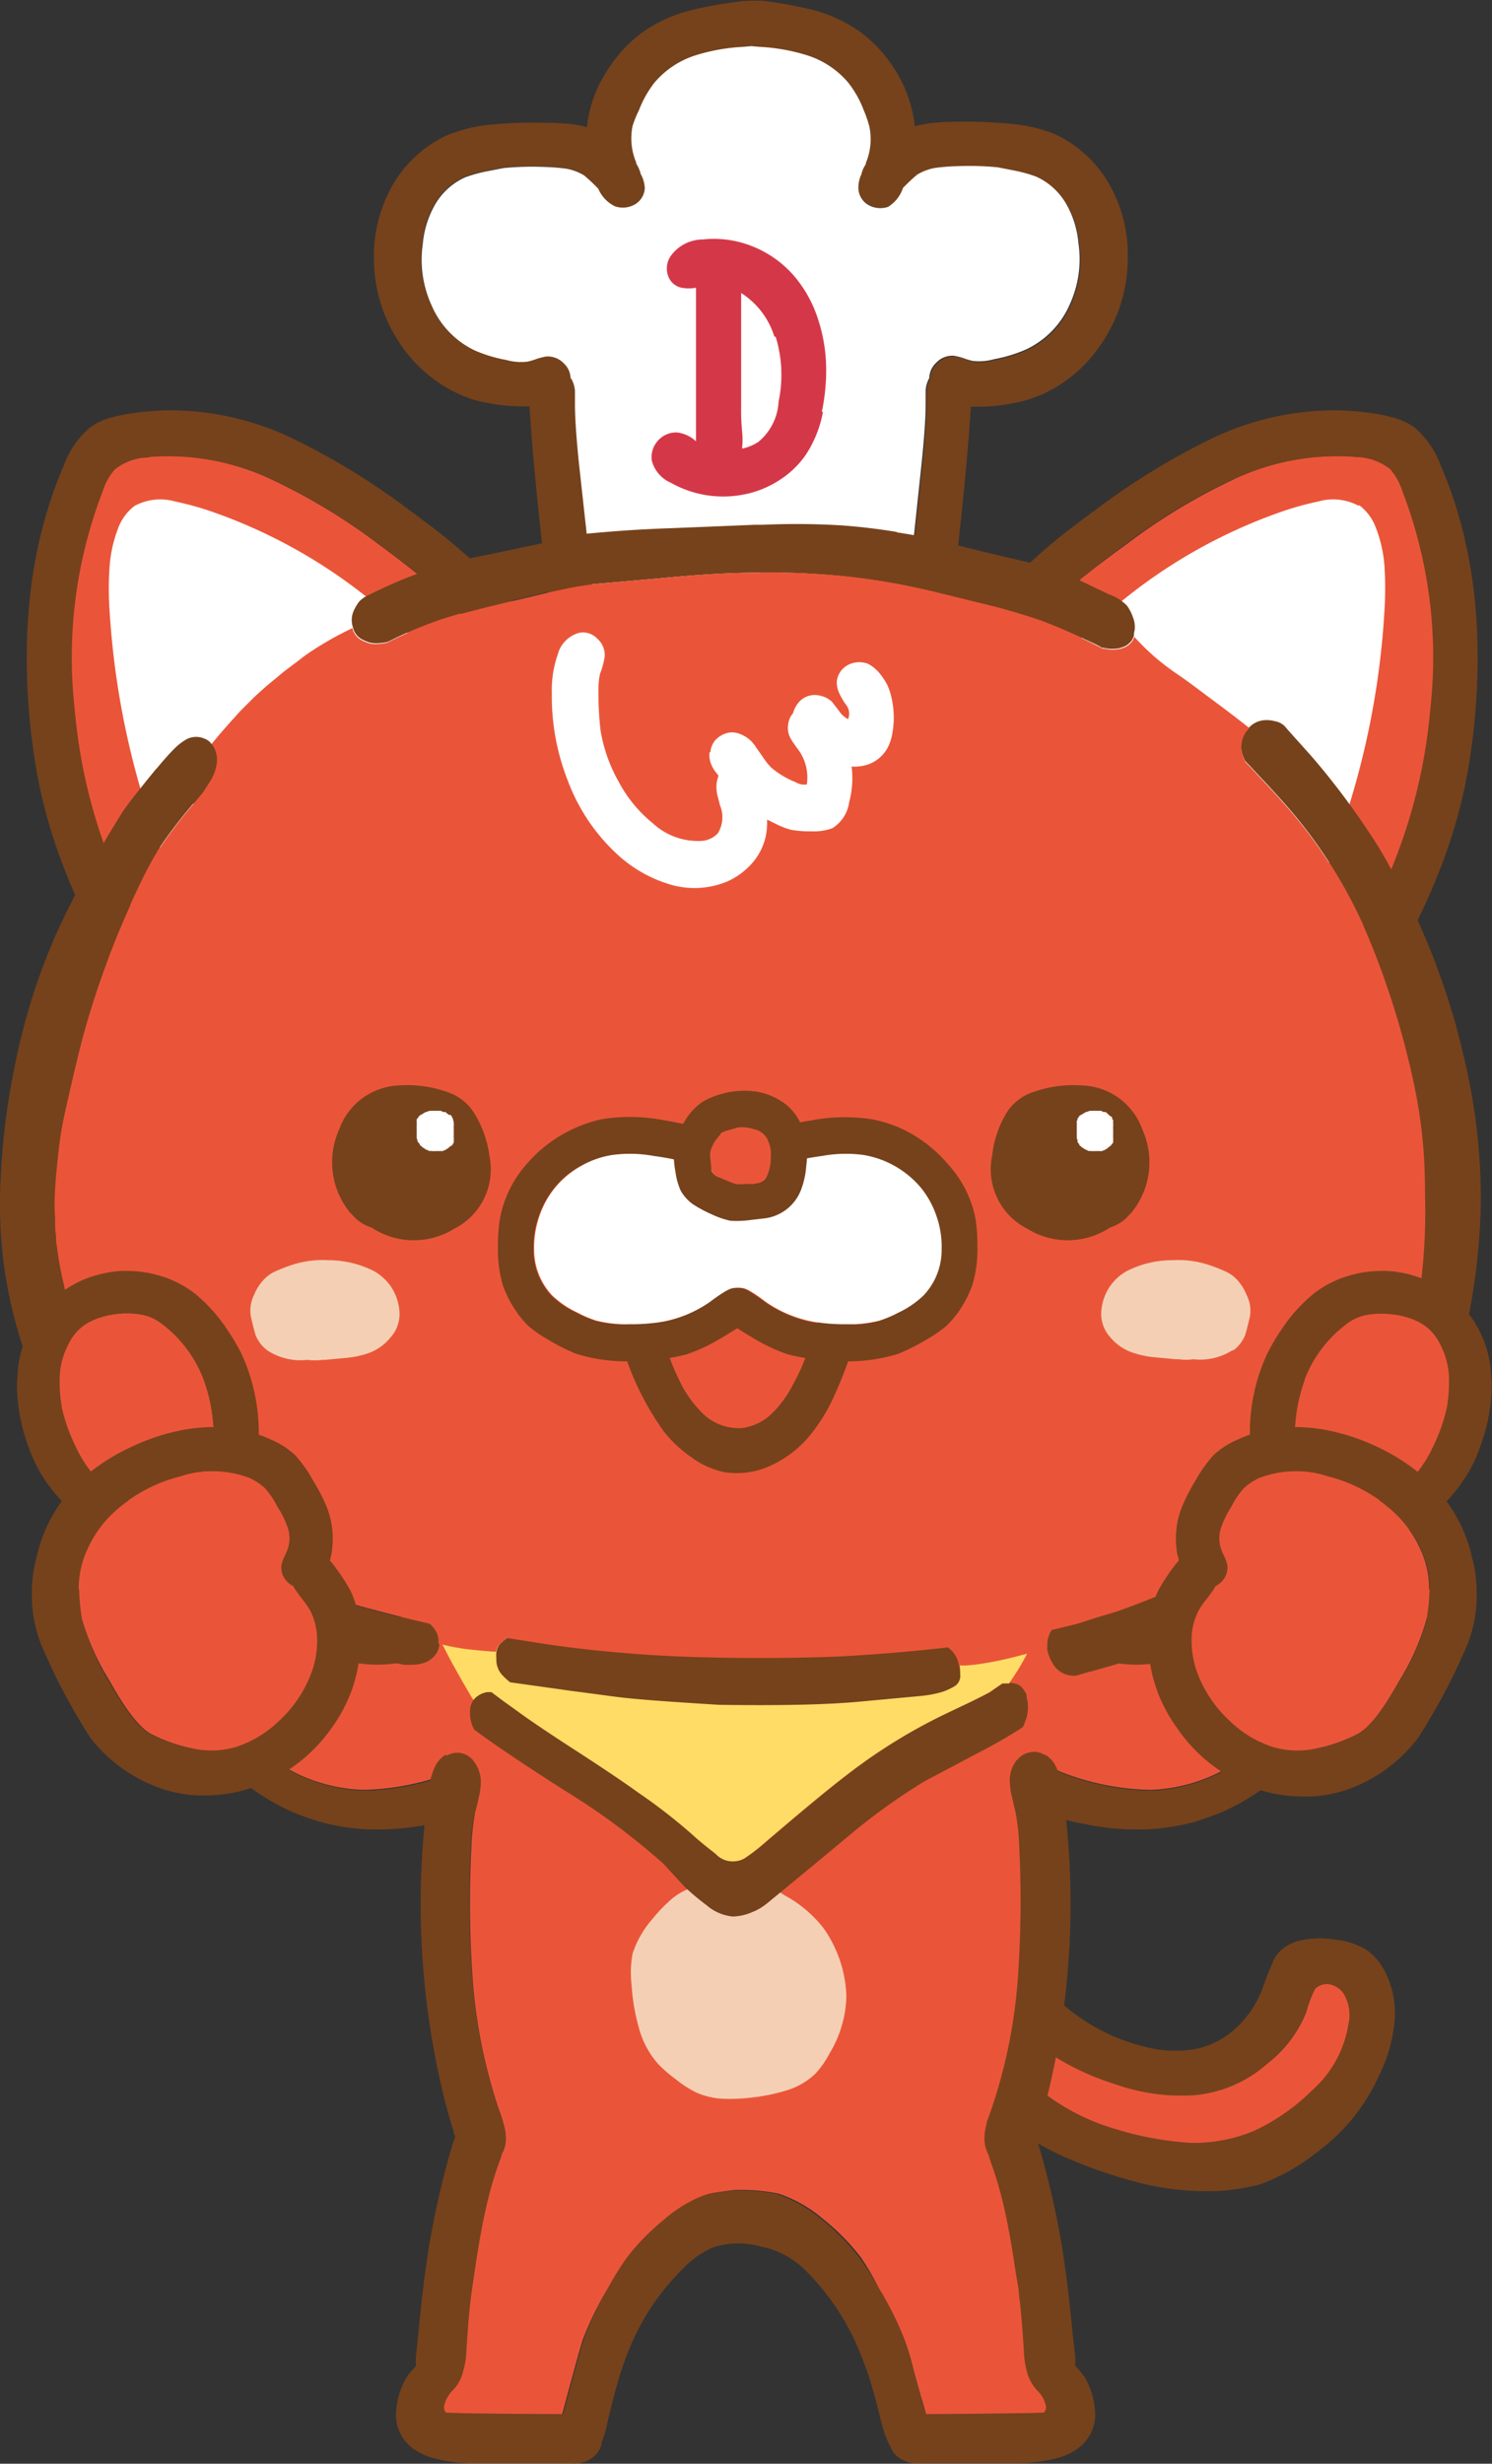 <svg xmlns="http://www.w3.org/2000/svg" viewBox="0 0 122.64 202.48"><rect x="0" y="0" width="122.64" height="202.48" fill="#333333" stroke="none"/><defs><style>.cls-1{fill:#76421b;}.cls-2{fill:#ea5539;}.cls-3{fill:#f5cfb3;}.cls-4{fill:#fedc66;}.cls-5{fill:#fff;}.cls-6{fill:#d43848;}</style></defs><g id="レイヤー_2" data-name="レイヤー 2"><g id="情報"><path class="cls-1" d="M73.9,160.51a5.66,5.66,0,0,0,.17,3,17.16,17.16,0,0,0,1.3,2.87,22.51,22.51,0,0,0,2.1,3.32,46.31,46.31,0,0,0,3.78,3.52,24.5,24.5,0,0,0,6.41,4.12,40.1,40.1,0,0,0,5.8,2,21.75,21.75,0,0,0,4.2.69,24.38,24.38,0,0,0,3,0,19.25,19.25,0,0,0,2.83-.48,16.58,16.58,0,0,0,4.8-2.7,15.86,15.86,0,0,0,5.07-6.28,12.45,12.45,0,0,0,1.26-4.36,7.46,7.46,0,0,0-.91-4.42,4.64,4.64,0,0,0-1.47-1.59,6,6,0,0,0-2.35-.77,7.66,7.66,0,0,0-3.08.06,3.6,3.6,0,0,0-1.56.83,3.32,3.32,0,0,0-.59.83c-.1.25-.21.53-.35.85s-.31.81-.55,1.45a8.34,8.34,0,0,1-2.42,3.45,7,7,0,0,1-3.17,1.52,9.9,9.9,0,0,1-4.18-.24,16,16,0,0,1-6.43-3.29,13.14,13.14,0,0,1-4-5.5c-.22-.56-.36-.92-.44-1.07a2.46,2.46,0,0,0-.74-.9,2.21,2.21,0,0,0-.91-.4c0-.07,0-.15-.08-.24a1.73,1.73,0,0,0-1.17-1,3.22,3.22,0,0,0-2.3.53q-3.36,1.8-4,4.2m3.62,1.12c.11-.67.67-1.26,1.7-1.76a10.43,10.43,0,0,0,.51,1.21,20.24,20.24,0,0,0,6,7.35,21.26,21.26,0,0,0,5.83,2.85,16.42,16.42,0,0,0,6.48.93,10.43,10.43,0,0,0,6.08-2.6,10.18,10.18,0,0,0,3.18-4.18,10.26,10.26,0,0,1,.76-2l.16-.11a1.37,1.37,0,0,1,1.21-.18,1.76,1.76,0,0,1,1,.78,3.35,3.35,0,0,1,.36,2.5,9.2,9.2,0,0,1-3,5.41,17,17,0,0,1-4.73,3.3,13.18,13.18,0,0,1-5.21,1,27.18,27.18,0,0,1-6.36-1.2,17.47,17.47,0,0,1-5-2.39c-.79-.57-2-1.51-3.53-2.82A22.07,22.07,0,0,1,80,166.78a14.38,14.38,0,0,1-1-1.59l-.89-1.67a3.16,3.16,0,0,1-.56-1.89"/><path class="cls-2" d="M79.22,159.87c-1,.5-1.59,1.09-1.7,1.76a3.16,3.16,0,0,0,.56,1.89l.89,1.67a14.38,14.38,0,0,0,1,1.59A22.07,22.07,0,0,0,83,169.72q2.34,2,3.53,2.82a17.74,17.74,0,0,0,5,2.39,26.78,26.78,0,0,0,6.36,1.19,13,13,0,0,0,5.21-1,17,17,0,0,0,4.73-3.3,9.2,9.2,0,0,0,3-5.41,3.45,3.45,0,0,0-.35-2.5,1.82,1.82,0,0,0-1-.78,1.37,1.37,0,0,0-1.21.18l-.16.11a10.26,10.26,0,0,0-.76,2,10.12,10.12,0,0,1-3.18,4.18,10.43,10.43,0,0,1-6.08,2.6,16.42,16.42,0,0,1-6.48-.93,21.26,21.26,0,0,1-5.83-2.85,20.15,20.15,0,0,1-6-7.35,10.43,10.43,0,0,1-.51-1.21"/><path class="cls-1" d="M30.12,136.77a12,12,0,0,0,9.38-3.6,4.6,4.6,0,0,0,1-1.4,2.35,2.35,0,0,0,.13-.43,1.77,1.77,0,0,0-.13-1.25,1.64,1.64,0,0,0-1-.83,1.76,1.76,0,0,0-1.32.06,3.47,3.47,0,0,0-.91.69c-.17.21-.43.51-.75.91a6.58,6.58,0,0,1-2.89,1.81,8.4,8.4,0,0,1-3.47.34,8.52,8.52,0,0,1-5-2.17,11.25,11.25,0,0,1-3-5.17,7.52,7.52,0,0,1-.38-1.72c0-.39,0-.68,0-.88a3.11,3.11,0,0,0-.17-.85,1.81,1.81,0,0,0-1.59-1.11,1.84,1.84,0,0,0-1.6.77h0a3.3,3.3,0,0,0-1.45.68,10.88,10.88,0,0,0-2,2,20.14,20.14,0,0,0-1.28,1.89,13.58,13.58,0,0,0-1,1.77,9.48,9.48,0,0,0-.7,6.06,4,4,0,0,0,.63,1.54,7.54,7.54,0,0,0,.37,1,27,27,0,0,0,6.19,8.88,18.17,18.17,0,0,0,4.78,3.12,21.38,21.38,0,0,0,2.62.92,18.32,18.32,0,0,0,3.34.53,21.32,21.32,0,0,0,5.13-.36,53.5,53.5,0,0,0,5.49-1.38A4.75,4.75,0,0,0,43,147a.35.35,0,0,1,.07-.15,1.12,1.12,0,0,0,0-1,2,2,0,0,0-.39-.52,2.19,2.19,0,0,0-.65-.44,3.91,3.91,0,0,0-2.3,0,14.21,14.21,0,0,0-2.26.71,21.07,21.07,0,0,1-7.59,1.57,14,14,0,0,1-5.11-1.19,15,15,0,0,1-4-2.74,22.16,22.16,0,0,1-4.89-7.88c-.1-.24-.19-.44-.28-.61a2.66,2.66,0,0,0-.11-.69c-.11-.43-.2-.75-.25-1a5.24,5.24,0,0,1,.32-2.73,15.23,15.23,0,0,1,1.36-2.44,10.26,10.26,0,0,1,1.44-1.77,15.27,15.27,0,0,0,2.88,6,12.94,12.94,0,0,0,4,3.29,12.53,12.53,0,0,0,4.93,1.43"/><path class="cls-2" d="M35.21,136a11.59,11.59,0,0,1-5.09.77,12.53,12.53,0,0,1-4.93-1.43,12.8,12.8,0,0,1-4-3.29,15.27,15.27,0,0,1-2.88-6,10.26,10.26,0,0,0-1.44,1.77,15.23,15.23,0,0,0-1.36,2.44,5.24,5.24,0,0,0-.32,2.73c0,.22.14.54.25,1a2.66,2.66,0,0,1,.11.69c.09.17.18.37.28.61a22.16,22.16,0,0,0,4.89,7.88,15,15,0,0,0,4,2.74,13.76,13.76,0,0,0,5.11,1.19,21.11,21.11,0,0,0,7.59-1.57,14.21,14.21,0,0,1,2.26-.71,3.91,3.91,0,0,1,2.3,0,2.19,2.19,0,0,1,.65.44,19.12,19.12,0,0,0,.66-3.7,28.06,28.06,0,0,0,.05-3.78,13.06,13.06,0,0,0-.64-3.54,5.91,5.91,0,0,0-2.15-3,2.35,2.35,0,0,1-.13.43,4.6,4.6,0,0,1-1,1.4A11.69,11.69,0,0,1,35.21,136"/><path class="cls-1" d="M94.3,136.77a11.93,11.93,0,0,1-9.37-3.6,4.6,4.6,0,0,1-1-1.4,2.39,2.39,0,0,1-.14-.43,1.77,1.77,0,0,1,.14-1.25,1.61,1.61,0,0,1,1-.83,1.77,1.77,0,0,1,1.32.06,3.28,3.28,0,0,1,.9.69l.76.91a6.49,6.49,0,0,0,2.88,1.81,8.42,8.42,0,0,0,3.47.34,8.52,8.52,0,0,0,5-2.17,11.26,11.26,0,0,0,3.06-5.17,8.09,8.09,0,0,0,.38-1.72c0-.39,0-.68,0-.88a3.54,3.54,0,0,1,.17-.85,1.84,1.84,0,0,1,1.59-1.11,1.88,1.88,0,0,1,1,.22,1.94,1.94,0,0,1,.62.55h0a3.25,3.25,0,0,1,1.45.68,10.3,10.3,0,0,1,2,2,18.37,18.37,0,0,1,1.28,1.89,13.58,13.58,0,0,1,1,1.77,9.35,9.35,0,0,1,.7,6.06,4,4,0,0,1-.62,1.54,7.7,7.7,0,0,1-.38,1,26.87,26.87,0,0,1-6.19,8.88,18.28,18.28,0,0,1-4.77,3.12,22.62,22.62,0,0,1-2.62.92,18.6,18.6,0,0,1-3.34.53,21.36,21.36,0,0,1-5.14-.36,54.82,54.82,0,0,1-5.49-1.38A4.68,4.68,0,0,1,81.48,147a.36.36,0,0,0-.08-.15,1.12,1.12,0,0,1,0-1,1.81,1.81,0,0,1,.4-.52,2,2,0,0,1,.64-.44,3.92,3.92,0,0,1,2.3,0,14.26,14.26,0,0,1,2.27.71,21.06,21.06,0,0,0,7.58,1.57,14,14,0,0,0,5.11-1.19,14.69,14.69,0,0,0,4-2.74,22,22,0,0,0,4.89-7.88c.1-.24.2-.44.28-.61A3.91,3.91,0,0,1,109,134c.12-.43.2-.75.25-1a5.24,5.24,0,0,0-.32-2.73,14.47,14.47,0,0,0-1.36-2.44,10.76,10.76,0,0,0-1.43-1.77,15.43,15.43,0,0,1-2.89,6,12.82,12.82,0,0,1-4,3.29,12.43,12.43,0,0,1-4.93,1.43"/><path class="cls-2" d="M89.21,136a11.61,11.61,0,0,0,5.1.77,12.44,12.44,0,0,0,4.92-1.43,12.69,12.69,0,0,0,4-3.29,15.43,15.43,0,0,0,2.89-6,10.76,10.76,0,0,1,1.43,1.77,14.47,14.47,0,0,1,1.36,2.44,5.24,5.24,0,0,1,.32,2.73c0,.22-.13.54-.25,1a3.91,3.91,0,0,0-.11.69c-.08.17-.18.37-.28.61a21.89,21.89,0,0,1-4.89,7.88,14.69,14.69,0,0,1-4,2.74,13.76,13.76,0,0,1-5.11,1.19A21.06,21.06,0,0,1,87,145.54a14.26,14.26,0,0,0-2.27-.71,3.92,3.92,0,0,0-2.3,0,2,2,0,0,0-.64.44,17.72,17.72,0,0,1-.66-3.7,29.81,29.81,0,0,1-.06-3.78,13.46,13.46,0,0,1,.64-3.54,6,6,0,0,1,2.15-3,2.39,2.39,0,0,0,.14.43,4.6,4.6,0,0,0,1,1.4A11.65,11.65,0,0,0,89.21,136"/><path class="cls-1" d="M85.89,144.24a2,2,0,0,0-.57-.24,1.63,1.63,0,0,0-.58,0,1.72,1.72,0,0,0-1.25.81A2.67,2.67,0,0,0,83,146.2a5.67,5.67,0,0,0,.15,1.44c.07.31.18.77.33,1.37a20.6,20.6,0,0,1,.28,2.8,89.8,89.8,0,0,1-.13,11,43.14,43.14,0,0,1-2.17,10.58c-.21.62-.35,1-.4,1.25a4,4,0,0,0-.15,1.32,2.69,2.69,0,0,0,.32,1.13q.08.27.21.66a31.64,31.64,0,0,1,1.19,4.21c.26,1.18.53,2.71.81,4.6.15,1,.25,1.65.3,2.06.14,1,.27,2.54.4,4.56a7.26,7.26,0,0,0,.26,1.78v0a3.59,3.59,0,0,0,.83,1.51l0,0a2.38,2.38,0,0,1,.7,1.19h0a.62.62,0,0,1-.15.63q-.81.08-9.68.13c-.09-.32-.2-.73-.34-1.21s-.35-1.2-.7-2.47a19.67,19.67,0,0,0-.76-2.51A27.61,27.61,0,0,0,72.21,188a22,22,0,0,0-1.55-2.43,18.42,18.42,0,0,0-3.18-3.21,10.83,10.83,0,0,0-3-1.81h0c-.19-.08-.39-.16-.6-.23h0a14.59,14.59,0,0,0-3-.3,4.34,4.34,0,0,0-1,.05c-1,.13-1.54.22-1.72.26h0a6.55,6.55,0,0,0-.7.24,11,11,0,0,0-2.92,1.83,19.05,19.05,0,0,0-3.13,3.19A23.88,23.88,0,0,0,50,188a27.89,27.89,0,0,0-2,4.23q-.24.63-1.72,6.19-8.73-.06-9.55-.13a.67.67,0,0,1-.13-.64,2.6,2.6,0,0,1,.7-1.21,3.16,3.16,0,0,0,.83-1.51v0a6.63,6.63,0,0,0,.28-1.78c.13-2,.26-3.54.4-4.56.05-.41.15-1.1.3-2.06.28-1.89.55-3.42.81-4.6A33.15,33.15,0,0,1,41,177.71a5.12,5.12,0,0,0,.23-.7,2.35,2.35,0,0,0,.32-1.09,3.8,3.8,0,0,0-.17-1.32,9.59,9.59,0,0,0-.4-1.25,43.63,43.63,0,0,1-2.15-10.58,89.8,89.8,0,0,1-.13-11A20.6,20.6,0,0,1,39,149h0c.16-.6.27-1.06.33-1.37h0a5.36,5.36,0,0,0,.17-1.44,2.76,2.76,0,0,0-.49-1.43,1.72,1.72,0,0,0-1.25-.81,1.8,1.8,0,0,0-1.09.24l0,0,0,0h0a2.29,2.29,0,0,0-.85.87,6.09,6.09,0,0,0-.6,2.19v0a66.75,66.75,0,0,0,1.37,25.49q.31,1.2.72,2.52c0,.11.07.21.1.31s-.12.37-.19.58a72.44,72.44,0,0,0-2,8.72L35,186.39q-.27,1.85-.64,5.64l-.17,1.64a5.29,5.29,0,0,0,0,.66v.12c-.16.18-.32.37-.49.54a4.61,4.61,0,0,0-.49.78,6.46,6.46,0,0,0-.64,2.26,3.45,3.45,0,0,0,1.62,3.36,5.12,5.12,0,0,0,1.26.58,12.63,12.63,0,0,0,3.65.48h7.81a2.73,2.73,0,0,0,1.37-.21h0a2.38,2.38,0,0,0,.51-.34v0a1,1,0,0,0,.32-.34,1.58,1.58,0,0,0,.34-.7s0,0,0,0a1.36,1.36,0,0,1,0-.17v0a6.39,6.39,0,0,0,.41-1.26h0l.15-.68h0c.32-1.38.66-2.63,1-3.76.29-.84.51-1.46.68-1.86v0a19.6,19.6,0,0,1,4.47-6.7,7.36,7.36,0,0,1,2.51-1.75h0a6.81,6.81,0,0,1,3.82-.06A7.13,7.13,0,0,1,66,186.39a20,20,0,0,1,4.59,6.72h0q.25.6.72,1.86c.38,1.17.75,2.48,1.09,3.93.11.41.21.76.3,1.06s.35.84.55,1.26a2,2,0,0,0,1.06,1,2.46,2.46,0,0,0,1.45.21h7.75a12.41,12.41,0,0,0,3.63-.48h0a4.83,4.83,0,0,0,1.24-.58A3.45,3.45,0,0,0,90,198a6.46,6.46,0,0,0-.64-2.26,3.73,3.73,0,0,0-.51-.78l-.47-.54v-.12a5.29,5.29,0,0,0,0-.66L88.19,192q-.37-3.79-.64-5.64l-.21-1.45a70.6,70.6,0,0,0-2-8.72c-.06-.21-.12-.39-.18-.55s.06-.23.09-.36v0q.42-1.32.72-2.52a66.54,66.54,0,0,0,1.39-25.49v0a5.84,5.84,0,0,0-.62-2.19,2.17,2.17,0,0,0-.83-.87"/><path class="cls-2" d="M77.27,118.28a3.11,3.11,0,0,0-1.4-.77,2.82,2.82,0,0,0-.62-.12,4.84,4.84,0,0,1-1.53-.3,9.46,9.46,0,0,0-.91-.26A18.34,18.34,0,0,0,67,116.3c-.35,0-.7.06-1,.11-1,.17-2,.37-2.93.62l-1,.27q-2.89.74-5.81,1.34c-.45.09-.91.16-1.37.23a18.59,18.59,0,0,1-2.89.13,8.17,8.17,0,0,0-3.23.58,4.7,4.7,0,0,0-1.13.38,30.32,30.32,0,0,1-3,1.19l-1.17.43a4,4,0,0,1-1,.23,2.84,2.84,0,0,0-1.21.43c-.35.22-.69.44-1,.68A12.51,12.51,0,0,0,36.55,127a8.18,8.18,0,0,0-1,3.2q-.27,3-.26,6a16,16,0,0,0,.26,2.86,6.67,6.67,0,0,1,.12,1,5,5,0,0,0,.3,1.53,5.16,5.16,0,0,1,.21.77,7.09,7.09,0,0,0,.28,1.19l.23.75a1.8,1.8,0,0,1,1.09-.24,1.72,1.72,0,0,1,1.25.81,2.76,2.76,0,0,1,.49,1.43,5.36,5.36,0,0,1-.17,1.44h0c-.06.31-.17.77-.33,1.37h0a20.6,20.6,0,0,0-.28,2.8,89.77,89.77,0,0,0,.13,11A43.63,43.63,0,0,0,41,173.35a9.59,9.59,0,0,1,.4,1.25,3.8,3.8,0,0,1,.17,1.32,2.35,2.35,0,0,1-.32,1.09,5.12,5.12,0,0,1-.23.7,33.15,33.15,0,0,0-1.17,4.21c-.26,1.18-.53,2.71-.81,4.6-.15,1-.25,1.65-.3,2.06-.14,1-.27,2.54-.4,4.56a6.63,6.63,0,0,1-.28,1.78v0a3.16,3.16,0,0,1-.83,1.51,2.6,2.6,0,0,0-.7,1.21.67.67,0,0,0,.13.64q.82.08,9.55.13,1.49-5.56,1.72-6.19A27.42,27.42,0,0,1,50,188a23.05,23.05,0,0,1,1.51-2.44,18.67,18.67,0,0,1,3.13-3.19,11,11,0,0,1,2.92-1.83,6.55,6.55,0,0,1,.7-.24l0,0c.18-.05.76-.14,1.72-.27a4.34,4.34,0,0,1,1-.05,14.59,14.59,0,0,1,3,.3l0,0a5.31,5.31,0,0,1,.6.22h0a10.83,10.83,0,0,1,3,1.81,18.42,18.42,0,0,1,3.18,3.21A21.32,21.32,0,0,1,72.21,188a27.15,27.15,0,0,1,2.11,4.22,19.67,19.67,0,0,1,.76,2.51c.35,1.27.58,2.1.7,2.47s.25.89.34,1.21q8.86-.06,9.68-.13a.62.62,0,0,0,.15-.63h0a2.38,2.38,0,0,0-.7-1.19l0,0a3.66,3.66,0,0,1-.83-1.51v0a7.26,7.26,0,0,1-.26-1.78c-.13-2-.26-3.54-.4-4.56,0-.41-.15-1.1-.3-2.06-.28-1.89-.55-3.42-.81-4.6a31.64,31.64,0,0,0-1.19-4.21q-.14-.39-.21-.66a2.69,2.69,0,0,1-.32-1.13,4,4,0,0,1,.15-1.32c0-.21.19-.63.4-1.25a43.14,43.14,0,0,0,2.17-10.58,89.77,89.77,0,0,0,.13-11,18.89,18.89,0,0,0-.29-2.8c-.14-.6-.25-1.06-.32-1.37A5.67,5.67,0,0,1,83,146.2a2.67,2.67,0,0,1,.49-1.43,1.72,1.72,0,0,1,1.25-.81,1.63,1.63,0,0,1,.58,0c.05-.13.1-.25.16-.38a3.06,3.06,0,0,0,.24-1.36,2.34,2.34,0,0,1,.09-.28,4.39,4.39,0,0,0,.55-2,.64.64,0,0,1,.06-.28,5.34,5.34,0,0,0,.47-1.55c0-.1,0-.2,0-.3a4.5,4.5,0,0,1,.26-1.36.82.82,0,0,0,.06-.19,3.14,3.14,0,0,0,.08-.4,8.42,8.42,0,0,0,.24-2.94c0-.35,0-.7-.07-1.06s-.06-.51-.1-.77c0-.1,0-.2,0-.3a2.7,2.7,0,0,0-.26-1.19c0-.06,0-.13-.08-.19a.85.85,0,0,0-.11-.26,16.09,16.09,0,0,0-.87-1.38,1.47,1.47,0,0,1-.21-.36,4.34,4.34,0,0,0-.17-.4.65.65,0,0,0-.17-.22,1.59,1.59,0,0,0-.49-.4,2.41,2.41,0,0,1-.9-.79,2.65,2.65,0,0,0-.21-.26l-.21-.23a2,2,0,0,0-.66-.57.83.83,0,0,1-.26-.19l-.25-.22a1.92,1.92,0,0,1-.19-.23,1.1,1.1,0,0,0-.41-.4,4.23,4.23,0,0,1-.47-.75.44.44,0,0,0,0-.32,4.2,4.2,0,0,0-.68-1.19,2.17,2.17,0,0,1-.27-.4,3.57,3.57,0,0,0-1.41-1.52,1.08,1.08,0,0,0-.34-.17,3.64,3.64,0,0,1-1.47-.89"/><path class="cls-3" d="M57.12,155.07a4.9,4.9,0,0,0-1.91,1,12.36,12.36,0,0,0-1.53,1.58A8.31,8.31,0,0,0,52,160.54a8.59,8.59,0,0,0-.08,2.64,16.32,16.32,0,0,0,.59,3.46,7.3,7.3,0,0,0,1.6,3,11.22,11.22,0,0,0,1.47,1.27A8.62,8.62,0,0,0,57.29,172a6.23,6.23,0,0,0,2.17.49,15.22,15.22,0,0,0,2.22-.09,15.56,15.56,0,0,0,2.87-.57A5.85,5.85,0,0,0,67,170.45a7.38,7.38,0,0,0,1.18-1.68,9.44,9.44,0,0,0,1.39-4.7,10.24,10.24,0,0,0-1.89-5.62,10.18,10.18,0,0,0-3.18-2.68,5.37,5.37,0,0,0-3.51-.93l-1.25.08-1.3,0a7.38,7.38,0,0,0-1.3.13"/><path class="cls-1" d="M83,138.33a1.55,1.55,0,0,0-.31,0,1,1,0,0,0-.24,0l-.6.41-.46.32a21.92,21.92,0,0,1-2,1c-1.12.53-2,.93-2.51,1.21a45.35,45.35,0,0,0-7.3,4.64q-2.05,1.56-6.66,5.51a16.05,16.05,0,0,1-1.66,1.28,1.93,1.93,0,0,1-2.38-.38c-.89-.69-1.49-1.19-1.81-1.49a45.58,45.58,0,0,0-4.54-3.66c-1.13-.82-2.74-1.9-4.83-3.26s-3.81-2.5-4.85-3.25l-.44-.32q-1-.72-1.92-1.41h-.11a1.64,1.64,0,0,0-.27,0,1.86,1.86,0,0,0-1.11.65,2.46,2.46,0,0,0-.19.32s0,0,0,0a1.6,1.6,0,0,0-.17.61,2.93,2.93,0,0,0,.34,1.64q2.37,1.77,7.43,5a56.84,56.84,0,0,1,8.1,6L56.21,155a19.26,19.26,0,0,0,1.87,1.58,3.84,3.84,0,0,0,2.17.93,4.93,4.93,0,0,0,.57-.06,4,4,0,0,0,1-.3,4.42,4.42,0,0,0,1.25-.74c.42-.34,2.59-2.12,6.49-5.36A51.56,51.56,0,0,1,76,146.39l5.24-2.77c1.05-.57,2-1.12,2.81-1.66a1.75,1.75,0,0,0,.21-.46,3.08,3.08,0,0,0,.13-2,.58.58,0,0,1,0-.19,2.08,2.08,0,0,0-.32-.54,1.05,1.05,0,0,0-.54-.38,3.06,3.06,0,0,0-.51-.1"/><path class="cls-4" d="M70,121l-5.3-.55-4.43-.4c-3-.22-4.85-.35-5.38-.37-1.21-.07-2.58-.1-4.11-.1q-3.55,0-8.26.21l-9.55.4v.56a15.3,15.3,0,0,0,.17,1.66,1.17,1.17,0,0,0,0,.32c0,.06,0,.12,0,.17a4.41,4.41,0,0,0-.23,1.81c0,.55.09,1.08.13,1.61a12.07,12.07,0,0,0,.94,4c.32.74.66,1.47,1,2.17l2,3.85c.62,1.14,1.26,2.27,1.93,3.38a1.86,1.86,0,0,1,1.11-.65,1.64,1.64,0,0,1,.27,0h.11q.9.69,1.92,1.41l.44.32q1.56,1.13,4.85,3.25c2.09,1.36,3.7,2.44,4.83,3.26A45.58,45.58,0,0,1,57,150.86c.32.3.92.8,1.81,1.49a1.93,1.93,0,0,0,2.38.38,16.05,16.05,0,0,0,1.66-1.28q4.6-3.94,6.66-5.51a45.35,45.35,0,0,1,7.3-4.64c.56-.28,1.39-.68,2.51-1.21.77-.37,1.43-.71,2-1l.46-.32.6-.41a1,1,0,0,1,.24,0,1.55,1.55,0,0,1,.31,0c.1-.13.19-.27.28-.41a17.31,17.31,0,0,0,1.55-2.75c.39-.9.74-1.81,1-2.74a18.19,18.19,0,0,0,.87-4,16.92,16.92,0,0,0,.11-2.15c0-.3,0-.61,0-.92.58,0,1.45-1.12,2.6-3.5a77.33,77.33,0,0,0-9.68-.6c-4.79-.05-8-.14-9.72-.28"/><path class="cls-1" d="M73.87,6.23a13.14,13.14,0,0,0-1.26-1.81,10.67,10.67,0,0,0-1.91-1.8A12,12,0,0,0,66.87.83,33.53,33.53,0,0,0,62.63.06a2.63,2.63,0,0,0-.47,0l-.42,0a7.51,7.51,0,0,0-.89.06,33.53,33.53,0,0,0-4.24.77,12,12,0,0,0-3.83,1.79,10.67,10.67,0,0,0-1.91,1.8,13.14,13.14,0,0,0-1.26,1.81,10.21,10.21,0,0,0-1.36,4.17,7.66,7.66,0,0,0-1.41-.27c-.53-.06-1.33-.1-2.38-.11a38.77,38.77,0,0,0-4,.15,12.47,12.47,0,0,0-3.78.92,10,10,0,0,0-4.51,4.25,11.79,11.79,0,0,0-1.43,6A12.45,12.45,0,0,0,33,28.41a11.46,11.46,0,0,0,2.64,2.74A11,11,0,0,0,39,32.87a16.16,16.16,0,0,0,3.76.53h.77c.13,2.31.4,5.47.83,9.47q.73,6.78.95,9.47a6.49,6.49,0,0,0,.15,1.19,2.29,2.29,0,0,0,.53,1,.27.27,0,0,0,.11.1.15.15,0,0,0,0,.09v.19l0,.11a.3.3,0,0,1,0,.1v.09l.06.08a.36.36,0,0,0,0,.11l.07.1a.15.15,0,0,0,.06.09l.07.11a.21.21,0,0,1,.06.1l.11.09.1.1.13.09.17.1a.82.82,0,0,0,.19.09l.24.08.14,0a1.77,1.77,0,0,0,.32,0H75.51a1.77,1.77,0,0,0,.32,0l.14,0,.24-.08a.82.82,0,0,0,.19-.09l.17-.1L76.7,56l.1-.1.11-.09a.21.21,0,0,1,.06-.1l.07-.11a.15.15,0,0,0,.06-.09l.07-.1a.36.36,0,0,0,0-.11l.06-.08v-.09a.3.3,0,0,1,0-.1l0-.11v-.19a.29.29,0,0,0,0-.09l.12-.1a2.38,2.38,0,0,0,.52-1,6.49,6.49,0,0,0,.15-1.19q.21-2.69.95-9.47.63-6,.83-9.45c.24,0,.5,0,.77,0a16.16,16.16,0,0,0,3.76-.53,11,11,0,0,0,3.43-1.72,11.46,11.46,0,0,0,2.64-2.74A12.45,12.45,0,0,0,92.7,21.3a11.79,11.79,0,0,0-1.43-6,10,10,0,0,0-4.51-4.25A12.47,12.47,0,0,0,83,10.17,38.77,38.77,0,0,0,79,10c-1,0-1.85.05-2.38.11a9.82,9.82,0,0,0-1.43.27,10.59,10.59,0,0,0-1.34-4.17M66.42,4.57a7.28,7.28,0,0,1,3.32,2.24A8.88,8.88,0,0,1,71,9.06a9.34,9.34,0,0,1,.44,1.28,5.08,5.08,0,0,1-.29,3,.53.53,0,0,0,0,.11.21.21,0,0,0-.06.08,2.26,2.26,0,0,0-.3.71.42.42,0,0,1-.06.14,2.66,2.66,0,0,0-.19,1.07,1.64,1.64,0,0,0,.83,1.34A2,2,0,0,0,73,17a2.9,2.9,0,0,0,1.39-1.47l.08-.07a14.46,14.46,0,0,1,1.07-1A4.24,4.24,0,0,1,77,13.85a16.49,16.49,0,0,1,1.68-.13,24.18,24.18,0,0,1,3.4.09l1.43.28a11.33,11.33,0,0,1,1.74.49,5.44,5.44,0,0,1,2.47,2.25,7.9,7.9,0,0,1,1,3.23,8.94,8.94,0,0,1-.73,5.05,7.3,7.3,0,0,1-3.6,3.68,11.84,11.84,0,0,1-2.61.79,4.45,4.45,0,0,1-1.77.14,5.52,5.52,0,0,1-.76-.23,5.84,5.84,0,0,0-.75-.19,1.82,1.82,0,0,0-1.47.57,1.76,1.76,0,0,0-.57,1.2.15.15,0,0,1,0,.06,2.31,2.31,0,0,0-.3,1c0,.21,0,.56,0,1.06,0,1.12-.11,2.78-.34,5L74.36,52c0,.29,0,.54,0,.75l-12,0H61.16l-12,0c0-.21,0-.46,0-.75L47.65,38.15c-.23-2.2-.34-3.86-.34-5,0-.5,0-.85,0-1.06a2.31,2.31,0,0,0-.3-1,.09.09,0,0,1-.06-.06,1.72,1.72,0,0,0-.55-1.2,1.82,1.82,0,0,0-1.47-.57,6.28,6.28,0,0,0-.75.19,5.52,5.52,0,0,1-.76.23,4.45,4.45,0,0,1-1.77-.14,11.57,11.57,0,0,1-2.6-.79,7.28,7.28,0,0,1-3.61-3.68,9,9,0,0,1-.73-5.05,7.9,7.9,0,0,1,1-3.23,5.44,5.44,0,0,1,2.47-2.25,11.33,11.33,0,0,1,1.74-.49l1.43-.28a24.18,24.18,0,0,1,3.4-.09,16.49,16.49,0,0,1,1.68.13,4.17,4.17,0,0,1,1.55.57,12.62,12.62,0,0,1,1.07,1,.19.19,0,0,0,.08.07A2.82,2.82,0,0,0,50.53,17a2,2,0,0,0,1.61-.15A1.64,1.64,0,0,0,53,15.47a2.66,2.66,0,0,0-.19-1.07.35.35,0,0,1-.06-.14,2.85,2.85,0,0,0-.3-.71l-.06-.1a.94.94,0,0,0,0-.09,5.08,5.08,0,0,1-.29-3,9.34,9.34,0,0,1,.44-1.28,8.88,8.88,0,0,1,1.26-2.25,7.33,7.33,0,0,1,3.32-2.24,15.68,15.68,0,0,1,4-.72l.66-.06.66.06a15.68,15.68,0,0,1,4,.72"/><path class="cls-5" d="M69.74,6.81a7.28,7.28,0,0,0-3.32-2.24,15.68,15.68,0,0,0-4-.72l-.66-.06-.66.06a15.68,15.68,0,0,0-4,.72,7.33,7.33,0,0,0-3.32,2.24,8.88,8.88,0,0,0-1.26,2.25A9.34,9.34,0,0,0,52,10.34a5.08,5.08,0,0,0,.29,3,.94.94,0,0,1,0,.09l.06.1a2.85,2.85,0,0,1,.3.71.35.35,0,0,0,.06.14A2.66,2.66,0,0,1,53,15.47a1.64,1.64,0,0,1-.83,1.34,2,2,0,0,1-1.61.15,2.82,2.82,0,0,1-1.39-1.47.19.19,0,0,1-.08-.07,14.46,14.46,0,0,0-1.07-1,4.17,4.17,0,0,0-1.55-.57,16.49,16.49,0,0,0-1.68-.13,24.18,24.18,0,0,0-3.4.09l-1.43.28a11.33,11.33,0,0,0-1.74.49,5.44,5.44,0,0,0-2.47,2.25,7.9,7.9,0,0,0-1,3.23,9,9,0,0,0,.73,5.05A7.28,7.28,0,0,0,39,28.79a11.57,11.57,0,0,0,2.6.79,4.45,4.45,0,0,0,1.77.14,5.52,5.52,0,0,0,.76-.23,6.28,6.28,0,0,1,.75-.19,1.82,1.82,0,0,1,1.47.57,1.72,1.72,0,0,1,.55,1.2.09.09,0,0,0,.06.06,2.31,2.31,0,0,1,.3,1c0,.21,0,.56,0,1.06,0,1.12.11,2.78.34,5L49.12,52c0,.29,0,.54,0,.75l12,0h1.16l12,0c0-.21,0-.46,0-.75l1.47-13.87c.23-2.2.34-3.86.34-5,0-.5,0-.85,0-1.06a2.31,2.31,0,0,1,.3-1,.15.15,0,0,0,0-.06,1.76,1.76,0,0,1,.57-1.2,1.82,1.82,0,0,1,1.47-.57,6.28,6.28,0,0,1,.75.19,6,6,0,0,0,.76.23,4.44,4.44,0,0,0,1.77-.14,11.84,11.84,0,0,0,2.61-.79,7.3,7.3,0,0,0,3.6-3.68,8.94,8.94,0,0,0,.73-5.05,7.9,7.9,0,0,0-1-3.23,5.44,5.44,0,0,0-2.47-2.25,11.68,11.68,0,0,0-1.74-.49l-1.43-.28a24.18,24.18,0,0,0-3.4-.09,16.49,16.49,0,0,0-1.68.13,4.24,4.24,0,0,0-1.55.57,14.46,14.46,0,0,0-1.07,1l-.08.07A2.9,2.9,0,0,1,73,17a2,2,0,0,1-1.61-.15,1.64,1.64,0,0,1-.83-1.34,2.66,2.66,0,0,1,.19-1.07.42.42,0,0,0,.06-.14,2.26,2.26,0,0,1,.3-.71.21.21,0,0,1,.06-.08.53.53,0,0,1,0-.11,5.08,5.08,0,0,0,.29-3A9.34,9.34,0,0,0,71,9.06a8.58,8.58,0,0,0-1.26-2.25"/><path class="cls-6" d="M67.55,33.86a16.56,16.56,0,0,0,.36-3.49,13.3,13.3,0,0,0-.68-4.17,10.25,10.25,0,0,0-2-3.57,8.82,8.82,0,0,0-3.32-2.36,8.47,8.47,0,0,0-4.13-.59A3.27,3.27,0,0,0,55.16,21a1.81,1.81,0,0,0-.25,1.65,1.48,1.48,0,0,0,1.13,1,3.31,3.31,0,0,0,1.17,0V36.27L57,36.09a2.8,2.8,0,0,0-1.34-.55,2,2,0,0,0-1.59.69,2,2,0,0,0-.49,1.64,2.75,2.75,0,0,0,1.57,1.81,8.75,8.75,0,0,0,5.77,1,8.18,8.18,0,0,0,3-1.13,7.57,7.57,0,0,0,2.32-2.18,9.57,9.57,0,0,0,1.41-3.54m-3.89-6.15A10.65,10.65,0,0,1,64,33a4.61,4.61,0,0,1-1.64,3.3,3.87,3.87,0,0,1-1.36.57.14.14,0,0,0,0-.06,6.33,6.33,0,0,0,0-1.35,18.24,18.24,0,0,1-.08-2l0-9.38a6.52,6.52,0,0,1,2.73,3.58"/><path class="cls-1" d="M112.68,33.94a25.54,25.54,0,0,0-2.79-.22,23.42,23.42,0,0,0-10.55,2.45,58.07,58.07,0,0,0-9.28,5.73c-1.23.9-2.26,1.68-3.08,2.34A46.45,46.45,0,0,0,74.55,59.87a9.16,9.16,0,0,0-1,2.71,6.47,6.47,0,0,0,.24,2.78A16.24,16.24,0,0,0,74.93,68a41.25,41.25,0,0,0,10.15,12.7,15.89,15.89,0,0,0,2.26,1.64,30.13,30.13,0,0,0,2.8,1.22q1.71.7,5,2.29c2.23,1,3.91,1.8,5,2.26a13.6,13.6,0,0,0,3.32,1,7,7,0,0,0,2.83-.28,7.24,7.24,0,0,0,2.51-1.38A13,13,0,0,0,111,84.85q7.45-10.59,9.45-20.42c.25-1.22.47-2.63.66-4.24q1.39-12.51-2.71-22a7.51,7.51,0,0,0-2.06-3,5,5,0,0,0-1.74-.85,13,13,0,0,0-2-.4M101.36,39.4a20.14,20.14,0,0,1,10-1.85,4.68,4.68,0,0,1,2.83,1,5.14,5.14,0,0,1,1,1.8,38,38,0,0,1,2.3,17.9A44.44,44.44,0,0,1,113.21,74a69.06,69.06,0,0,1-5.28,8.69,10.48,10.48,0,0,1-1.29,1.57,3.45,3.45,0,0,1-1.68,1,3.76,3.76,0,0,1-1.52,0,9.79,9.79,0,0,1-1.49-.51q-2.24-.92-6.06-2.64l-3.53-1.59a33.91,33.91,0,0,1-3.66-1.87,22.16,22.16,0,0,1-3-2.47,38.14,38.14,0,0,1-5.83-7.17A27,27,0,0,1,78,65.38a3.91,3.91,0,0,1,0-4A42,42,0,0,1,88,48.28q1.67-1.45,4.51-3.55a49.1,49.1,0,0,1,8.81-5.33"/><path class="cls-2" d="M111.4,37.55a20,20,0,0,0-10,1.85,49.1,49.1,0,0,0-8.81,5.33Q89.7,46.83,88,48.28A42,42,0,0,0,78,61.38a3.91,3.91,0,0,0,0,4,27,27,0,0,0,1.88,3.56,38.14,38.14,0,0,0,5.83,7.17,22.16,22.16,0,0,0,3,2.47,33.91,33.91,0,0,0,3.66,1.87L95.89,82q3.83,1.72,6.06,2.64a9.79,9.79,0,0,0,1.49.51,3.76,3.76,0,0,0,1.52,0,3.45,3.45,0,0,0,1.68-1,10.48,10.48,0,0,0,1.29-1.57A69.06,69.06,0,0,0,113.21,74a44.65,44.65,0,0,0,4.36-15.74,38.15,38.15,0,0,0-2.3-17.9,5.14,5.14,0,0,0-1-1.8,4.68,4.68,0,0,0-2.83-1"/><path class="cls-1" d="M11,33.94a25.18,25.18,0,0,1,2.79-.22,23.38,23.38,0,0,1,10.54,2.45,58.1,58.1,0,0,1,9.29,5.73c1.23.9,2.25,1.68,3.07,2.34A46.48,46.48,0,0,1,49.16,59.87a9.16,9.16,0,0,1,1,2.71,6.65,6.65,0,0,1-.25,2.78A16.08,16.08,0,0,1,48.78,68a41.4,41.4,0,0,1-10.15,12.7,15.92,15.92,0,0,1-2.27,1.64,28.39,28.39,0,0,1-2.79,1.22c-1.14.47-2.83,1.23-5.05,2.29s-3.91,1.8-5,2.26a13.72,13.72,0,0,1-3.32,1,7,7,0,0,1-2.83-.28,7.15,7.15,0,0,1-2.51-1.38,12.62,12.62,0,0,1-2.15-2.54Q5.22,74.26,3.21,64.43c-.25-1.22-.47-2.63-.66-4.24q-1.39-12.51,2.72-22a7.41,7.41,0,0,1,2.06-3,4.91,4.91,0,0,1,1.73-.85,13.4,13.4,0,0,1,2-.4M22.35,39.4a20.14,20.14,0,0,0-10-1.85,4.66,4.66,0,0,0-2.83,1,5,5,0,0,0-1,1.8,38,38,0,0,0-2.3,17.9A44.23,44.23,0,0,0,10.5,74a69.06,69.06,0,0,0,5.28,8.69,11.19,11.19,0,0,0,1.28,1.57,3.45,3.45,0,0,0,1.68,1,3.82,3.82,0,0,0,1.53,0,9.79,9.79,0,0,0,1.49-.51c1.49-.61,3.5-1.49,6.06-2.64l3.53-1.59A36,36,0,0,0,35,78.58a22.12,22.12,0,0,0,3-2.47,37.38,37.38,0,0,0,5.83-7.17,27.14,27.14,0,0,0,1.89-3.56,3.87,3.87,0,0,0,0-4,42.13,42.13,0,0,0-10-13.1Q34,46.83,31.16,44.73a49.45,49.45,0,0,0-8.81-5.33"/><path class="cls-2" d="M12.31,37.55a20,20,0,0,1,10,1.85,49.45,49.45,0,0,1,8.81,5.33q2.85,2.1,4.51,3.55a42.13,42.13,0,0,1,10,13.1,3.87,3.87,0,0,1,0,4,27.14,27.14,0,0,1-1.89,3.56A37.76,37.76,0,0,1,38,76.11a22.12,22.12,0,0,1-3,2.47,36,36,0,0,1-3.66,1.87L27.82,82Q24,83.76,21.76,84.68a9.79,9.79,0,0,1-1.49.51,3.82,3.82,0,0,1-1.53,0,3.45,3.45,0,0,1-1.68-1,11.19,11.19,0,0,1-1.28-1.57A69.06,69.06,0,0,1,10.5,74,44.23,44.23,0,0,1,6.14,58.28a38,38,0,0,1,2.3-17.9,5,5,0,0,1,1-1.8,4.66,4.66,0,0,1,2.83-1"/><path class="cls-5" d="M111.68,41.57a4.43,4.43,0,0,0-3.3-.36,24.49,24.49,0,0,0-2.94.81A43.27,43.27,0,0,0,83.68,58.75,3,3,0,0,0,83,60.88a3.21,3.21,0,0,0,.9,1.5l10,10.81a13,13,0,0,0,2.57,2.35,13.67,13.67,0,0,0,2.41,1.16,22.16,22.16,0,0,1,2.48,1l1.35.76a2.92,2.92,0,0,0,1.46.32c1-.09,1.9-1,2.71-2.59a66.39,66.39,0,0,0,4.8-12.73,67,67,0,0,0,2.13-13.44,29.11,29.11,0,0,0,0-3.35,10.8,10.8,0,0,0-.7-3.25,4.12,4.12,0,0,0-1.38-1.9"/><path class="cls-5" d="M11.08,41.57a4.43,4.43,0,0,1,3.3-.36,25.09,25.09,0,0,1,2.95.81A43.3,43.3,0,0,1,39.08,58.75a3.1,3.1,0,0,1,.72,2.13,3.25,3.25,0,0,1-.91,1.5l-10,10.81a12.75,12.75,0,0,1-2.57,2.35A13.33,13.33,0,0,1,24,76.7a21,21,0,0,0-2.47,1l-1.36.76a2.88,2.88,0,0,1-1.45.32c-1-.09-1.9-1-2.72-2.59A67.23,67.23,0,0,1,9,50.07a25.16,25.16,0,0,1,0-3.35,10.8,10.8,0,0,1,.69-3.25,4.12,4.12,0,0,1,1.38-1.9"/><path class="cls-1" d="M17.38,61.15a.35.35,0,0,0-.05-.08,1.2,1.2,0,0,0-.49-.35,1.72,1.72,0,0,0-1.44,0,4.67,4.67,0,0,0-1.11.85c-.37.37-.84.9-1.43,1.61a.67.67,0,0,0-.14.15c-1,1.23-1.88,2.31-2.53,3.22a88,88,0,0,0-5.3,9.61A50.52,50.52,0,0,0,1.4,86.73,59.39,59.39,0,0,0,0,98.47a36.88,36.88,0,0,0,1.81,12A41.26,41.26,0,0,0,7,121.32c.3.45.63.9,1,1.36a31.17,31.17,0,0,0,6.47,6.15,45.26,45.26,0,0,0,10.64,5.6,60,60,0,0,0,6.36,2l1.66.38a7.06,7.06,0,0,0,.92,0,2.7,2.7,0,0,0,.8-.15,1.51,1.51,0,0,0,.62-.34,1.62,1.62,0,0,0,.64-1.19c0-.11,0-.23,0-.34a1.48,1.48,0,0,0-.13-.51,2.38,2.38,0,0,0-.57-.77q-2.6-.57-7.19-1.85a35,35,0,0,1-10.15-5,28.39,28.39,0,0,1-8.66-9.41,27.61,27.61,0,0,1-2.32-4.83,59,59,0,0,1-1.83-6.76,29.49,29.49,0,0,1-.58-3.23c0-.31-.06-.62-.08-.94s0-.69-.05-1.21a18.55,18.55,0,0,1,0-2.47c.06-.87.15-1.91.29-3.13a26.87,26.87,0,0,1,.51-3.11C6,88.36,6.55,86.21,6.87,85a72.22,72.22,0,0,1,4.55-12.17,32.43,32.43,0,0,1,1.68-3.14,39.57,39.57,0,0,1,2.62-3.45l.13-.15A.52.52,0,0,1,16,66q.39-.49.6-.72c.13-.16.37-.53.72-1.09a3.62,3.62,0,0,0,.55-1.65,2.16,2.16,0,0,0-.44-1.41M40.8,135.77s0,0,0,0a4,4,0,0,0,0,.6,1.82,1.82,0,0,0,.49,1.3,6.13,6.13,0,0,0,.64.59l0,0,4.15.58.76.11h0c.84.11,2,.26,3.62.48s4.44.42,8.64.68q7.49.11,11.45-.25l5.06-.47a9.48,9.48,0,0,0,1.77-.32,5,5,0,0,0,1.12-.51,1,1,0,0,0,.43-.93,5.35,5.35,0,0,0-.06-.79,2.21,2.21,0,0,0-.9-1.49q-4.58.53-9.21.76c-3.64.13-7.28.15-10.94.05a113.32,113.32,0,0,1-11.55-.88c-1.09-.16-2.6-.39-4.51-.7a3.41,3.41,0,0,0-.64.51,1.17,1.17,0,0,0-.3.62m64-76.43a2.47,2.47,0,0,0-1-.08,1.89,1.89,0,0,0-1.13.57.2.2,0,0,0-.09.09,1.86,1.86,0,0,0-.53,1,2.08,2.08,0,0,0,0,.93,3,3,0,0,0,.28.75l.45.47.74.8c.77.8,1.5,1.61,2.21,2.41a39.53,39.53,0,0,1,6.66,10.62,67.6,67.6,0,0,1,3.83,12.32,40.16,40.16,0,0,1,.69,4.57c.13,1.31.19,2.87.19,4.7a47.29,47.29,0,0,1-.87,10.22,28.26,28.26,0,0,1-.94,3.36,24,24,0,0,1-2.24,4.61,68.21,68.21,0,0,1-4.21,5.92c-1,1.08-1.81,1.87-2.38,2.36a32.59,32.59,0,0,1-5.24,3.3,67.74,67.74,0,0,1-9.55,4.19l-1.51.45-1.64.53h0l-2.11.51-.1.17a2.33,2.33,0,0,0-.26,1.3v.08a2.82,2.82,0,0,0,.2.77,4.28,4.28,0,0,0,.38.7,2,2,0,0,0,1.83.81h0l1.06-.32.07,0,1-.28q3.3-.94,5.07-1.62l2.44-1.08,3-1.38h0a40.59,40.59,0,0,0,9.11-5.9c.69-.67,1.36-1.36,2-2.06a35.67,35.67,0,0,0,5.76-8.55,32.15,32.15,0,0,0,2.51-7.3A53.08,53.08,0,0,0,121.72,99a48.8,48.8,0,0,0-1-10.34c-.29-1.43-.63-2.83-1-4.23a61,61,0,0,0-5-12.47l.64,1.54a34,34,0,0,0-3-5.35,60.63,60.63,0,0,0-4.56-6c-1.26-1.41-2-2.22-2.17-2.44a1.54,1.54,0,0,0-.78-.43M73.72,43.72c-1.46-.24-2.92-.42-4.4-.53a60.8,60.8,0,0,0-6.62-.06l-.66,0-6.85.28q-3.75.12-7.52.51h0l-2.34.57-5.1,1.07a39.09,39.09,0,0,0-5.09,1.31c-.94.31-2,.71-3.08,1.2-.71.32-1.41.65-2.09,1l-.25.19a1.38,1.38,0,0,0-.35.4,3.38,3.38,0,0,0-.36.7,1.91,1.91,0,0,0,0,1.2.05.05,0,0,0,0,0,1.47,1.47,0,0,0,.77,1,4.85,4.85,0,0,0,.55.23,2,2,0,0,0,.77.07,4.07,4.07,0,0,0,.78-.11,34.38,34.38,0,0,1,4.52-1.89c1.19-.39,3-.87,5.46-1.45l2.71-.64v0c1.22-.29,2.27-.51,3.14-.66L48.82,48c2.22-.19,4.46-.38,6.71-.59q3.78-.34,7-.35h.87c2,0,3.93.11,5.87.3a57.12,57.12,0,0,1,7.85,1.37l3.45.85a51.39,51.39,0,0,1,5,1.44,38.25,38.25,0,0,1,3.77,1.6l.25.11q.51.23,1,.51l.14,0a2.41,2.41,0,0,0,.85.08,1.87,1.87,0,0,0,.71-.14,1.32,1.32,0,0,0,.51-.3,1.08,1.08,0,0,0,.34-.47.87.87,0,0,0,.06-.13l0,0c0-.07,0-.24.07-.51a2.12,2.12,0,0,0-.13-1,3.6,3.6,0,0,0-.51-1,3.8,3.8,0,0,0-1.47-.92L88.55,47.6h0a24.32,24.32,0,0,0-3-1.15q-5.71-1.32-7.06-1.7a40,40,0,0,0-4.79-1"/><path class="cls-2" d="M62.53,47.06q-3.22,0-7,.35c-2.25.21-4.49.4-6.71.59l-1.15.17c-.87.15-1.92.37-3.14.66v0l-2.71.64c-2.46.58-4.27,1.06-5.46,1.45a34.38,34.38,0,0,0-4.52,1.89,4.07,4.07,0,0,1-.78.11,2,2,0,0,1-.77-.07,4.85,4.85,0,0,1-.55-.23,1.47,1.47,0,0,1-.77-1c-.42.2-.83.41-1.23.62s-1.07.6-1.6.93-1,.64-1.45,1-1,.74-1.48,1.13l-1.28,1.06c-.4.35-.8.71-1.19,1.09l-1,1c-.56.62-1.12,1.24-1.68,1.89l-.66.79a2.16,2.16,0,0,1,.44,1.41,3.62,3.62,0,0,1-.55,1.65c-.35.56-.59.93-.72,1.09s-.34.39-.6.72a.52.52,0,0,0-.1.11l-.13.15a39.57,39.57,0,0,0-2.62,3.45,32.43,32.43,0,0,0-1.68,3.14A72.22,72.22,0,0,0,6.87,85c-.32,1.17-.84,3.32-1.54,6.47a26.87,26.87,0,0,0-.51,3.11c-.14,1.22-.24,2.26-.29,3.13a18.55,18.55,0,0,0,0,2.47c0,.52,0,.92.05,1.21s0,.63.08.94a29.49,29.49,0,0,0,.58,3.23,59,59,0,0,0,1.83,6.76,27.61,27.61,0,0,0,2.32,4.83A28.39,28.39,0,0,0,18,126.6a35,35,0,0,0,10.15,5q4.59,1.27,7.19,1.85a2.38,2.38,0,0,1,.57.77,1.48,1.48,0,0,1,.13.51c0,.11,0,.23,0,.34a1.05,1.05,0,0,0,.21.06,18,18,0,0,0,2.52.45c.67.07,1.33.13,2,.17a1.17,1.17,0,0,1,.3-.62,3.77,3.77,0,0,1,.64-.51c1.91.31,3.42.54,4.51.69a110.53,110.53,0,0,0,11.55.89c3.66.1,7.3.08,10.94-.05q4.64-.24,9.21-.76a2.21,2.21,0,0,1,.9,1.49l.51,0a14.43,14.43,0,0,0,1.61-.19c1-.16,1.92-.37,2.86-.62.67-.17,1.34-.36,2-.56l.29-.08a2.33,2.33,0,0,1,.26-1.3l.1-.17,2.11-.51h0l1.64-.53,1.51-.45a67.74,67.74,0,0,0,9.55-4.19,32.59,32.59,0,0,0,5.24-3.3c.57-.49,1.36-1.28,2.38-2.36a66.86,66.86,0,0,0,4.21-5.93,23.61,23.61,0,0,0,2.24-4.6,28.26,28.26,0,0,0,.94-3.36,47.29,47.29,0,0,0,.87-10.22c0-1.83-.06-3.39-.19-4.7a40.16,40.16,0,0,0-.69-4.57,67.6,67.6,0,0,0-3.83-12.32,39.53,39.53,0,0,0-6.66-10.62c-.71-.8-1.44-1.61-2.21-2.41l-.74-.8-.45-.47a3,3,0,0,1-.28-.75,2.08,2.08,0,0,1,0-.93,1.9,1.9,0,0,1,.52-1,.28.28,0,0,1,.1-.09l-.26-.21c-.92-.72-1.85-1.43-2.8-2.13s-2-1.52-3.09-2.25a19.15,19.15,0,0,1-3.32-2.92.87.87,0,0,1-.06.13,1.08,1.08,0,0,1-.34.47,1.32,1.32,0,0,1-.51.3,1.87,1.87,0,0,1-.71.14,2.41,2.41,0,0,1-.85-.08l-.14,0-1-.51-.25-.11A38.25,38.25,0,0,0,85.57,51a51.39,51.39,0,0,0-5-1.44l-3.45-.85a57.12,57.12,0,0,0-7.85-1.37q-2.91-.28-5.87-.3h-.87Z"/><path class="cls-5" d="M58.33,61.81a1.83,1.83,0,0,0,.13,1,2.38,2.38,0,0,0,.37.64l.21.27a.36.36,0,0,1,0,.11A2.46,2.46,0,0,0,58.91,65c0,.2.13.6.28,1.21A2.5,2.5,0,0,1,59,68.49a2,2,0,0,1-1.34.62,5.46,5.46,0,0,1-4-1.45,11.07,11.07,0,0,1-2.81-3.42A12.79,12.79,0,0,1,49.36,60a27.29,27.29,0,0,1-.17-3.21,6.67,6.67,0,0,1,.12-1.38A7,7,0,0,0,49.7,54a1.77,1.77,0,0,0-.58-1.49A1.64,1.64,0,0,0,47.63,52a2.5,2.5,0,0,0-1.79,1.81A8.84,8.84,0,0,0,45.36,57a18.86,18.86,0,0,0,1.31,7.15,15.66,15.66,0,0,0,4,6,11,11,0,0,0,4.25,2.49,7,7,0,0,0,4.87-.2,6,6,0,0,0,2-1.46,5,5,0,0,0,1.13-2.15,5.59,5.59,0,0,0,.13-1.47l.66.32a6.73,6.73,0,0,0,1.28.51,8.27,8.27,0,0,0,1.74.13,4.25,4.25,0,0,0,1.7-.26,3,3,0,0,0,1.37-2.13A7.62,7.62,0,0,0,70,63a3.56,3.56,0,0,0,.92-.06A2.92,2.92,0,0,0,73,61.38a4.13,4.13,0,0,0,.34-1.06,7.35,7.35,0,0,0-.13-3.27,5.83,5.83,0,0,0-.28-.77,5.72,5.72,0,0,0-.57-.87,3.07,3.07,0,0,0-1-.85,2,2,0,0,0-1.06-.11,1.88,1.88,0,0,0-1,.49,1.79,1.79,0,0,0-.51,1A2,2,0,0,0,69,57a5.6,5.6,0,0,0,.6,1,1.17,1.17,0,0,1,.11,1.1,1.83,1.83,0,0,1-.71-.63l-.61-.79a2,2,0,0,0-1-.51,1.74,1.74,0,0,0-1.13.1,1.82,1.82,0,0,0-.83.77,2,2,0,0,0-.24.57,1.69,1.69,0,0,0-.4.9,1.81,1.81,0,0,0,.11,1,3.39,3.39,0,0,0,.36.6c.09.14.23.34.42.59a3.88,3.88,0,0,1,.64,2.77,1.41,1.41,0,0,1-.93-.19,7.17,7.17,0,0,1-2-1.2,5.19,5.19,0,0,1-.64-.8l-.61-.87a2.64,2.64,0,0,0-1.6-1.18,1.65,1.65,0,0,0-1,.09,2,2,0,0,0-.8.58,1.79,1.79,0,0,0-.35.93"/><path class="cls-1" d="M69.17,107.9a1.88,1.88,0,0,0-.62-.11l-.21,0a1.54,1.54,0,0,0-.77.37,2.5,2.5,0,0,0-.6.93c-.08.19-.2.55-.36,1.09a16.8,16.8,0,0,1-1.51,3.63,9.07,9.07,0,0,1-1.68,2.3A4.27,4.27,0,0,1,61,117.36a4.19,4.19,0,0,1-3.12-1.17,9.36,9.36,0,0,1-2-2.89,15.29,15.29,0,0,1-1-2.57c-.16-.5-.28-.83-.34-1a3,3,0,0,0-.53-.87,1.61,1.61,0,0,0-1.15-.56,1.32,1.32,0,0,0-.34,0,1.46,1.46,0,0,0-.75.34,1.51,1.51,0,0,0-.51.66,3.48,3.48,0,0,0,.26,2.49,23.17,23.17,0,0,0,3,5.79,10,10,0,0,0,2.32,2.19A6.88,6.88,0,0,0,59.59,121a6.69,6.69,0,0,0,3.72-.53,9.16,9.16,0,0,0,3.13-2.34,14.31,14.31,0,0,0,2.07-3.28,36.18,36.18,0,0,0,1.46-3.7,4.11,4.11,0,0,0,.28-1.93,1.87,1.87,0,0,0-.38-.79,1.5,1.5,0,0,0-.7-.51"/><path class="cls-2" d="M67.76,105.77A15.31,15.31,0,0,0,66.57,104a6.28,6.28,0,0,0-.85-.86c-.3-.25-.62-.49-.94-.72a10.3,10.3,0,0,0-1.12-.66,4.77,4.77,0,0,0-1.11-.41,6.8,6.8,0,0,0-1.21-.21,6.66,6.66,0,0,0-1.18,0,6,6,0,0,0-1.17.22,6.56,6.56,0,0,0-1.12.49,11.11,11.11,0,0,0-1.07.72c-.34.29-.67.59-1,.91s-.55.62-.82.94-.5.66-.73,1a10.3,10.3,0,0,0-.55.9q-.39.73-.75,1.5l-.21.45a1.61,1.61,0,0,1,1.15.56,3,3,0,0,1,.53.87c.06.15.18.48.34,1a16.19,16.19,0,0,0,1,2.57,9.36,9.36,0,0,0,2,2.89A4.14,4.14,0,0,0,61,117.35a4.2,4.2,0,0,0,2.47-1.2,9.07,9.07,0,0,0,1.68-2.3,16.8,16.8,0,0,0,1.51-3.63c.16-.54.28-.9.36-1.09a2.5,2.5,0,0,1,.6-.93,1.54,1.54,0,0,1,.77-.37l.21,0-.09-.34a8.18,8.18,0,0,0-.7-1.68"/><path class="cls-1" d="M59.78,93.38a32.89,32.89,0,0,0-5.3-1.33,14.57,14.57,0,0,0-5-.07,11,11,0,0,0-2.44.83,11.3,11.3,0,0,0-3.87,3,9.23,9.23,0,0,0-2.07,4.32,13.57,13.57,0,0,0-.17,2.27,10.41,10.41,0,0,0,.42,3.28,9.24,9.24,0,0,0,.92,1.85A7.71,7.71,0,0,0,43.46,109,10.86,10.86,0,0,0,45,110.07a17.76,17.76,0,0,0,2.3,1.17,13.73,13.73,0,0,0,5.56.57,16.48,16.48,0,0,0,3.53-.49,13.31,13.31,0,0,0,2.28-1c.45-.25,1.1-.63,1.93-1.16.83.53,1.47.91,1.92,1.16a14,14,0,0,0,2.28,1,16.58,16.58,0,0,0,3.53.49,13.78,13.78,0,0,0,5.57-.57,18.43,18.43,0,0,0,2.3-1.17A11.5,11.5,0,0,0,77.76,109,8.1,8.1,0,0,0,79,107.49a9.81,9.81,0,0,0,.92-1.85,10.41,10.41,0,0,0,.42-3.28,13.57,13.57,0,0,0-.17-2.27A9.15,9.15,0,0,0,78,95.77a11.3,11.3,0,0,0-3.87-3A10.94,10.94,0,0,0,71.74,92a14.57,14.57,0,0,0-5,.07,32.63,32.63,0,0,0-5.3,1.33,5.52,5.52,0,0,0-.83.33,6,6,0,0,0-.83-.33m-.06,3.2a1.77,1.77,0,0,0,.89,0,1.77,1.77,0,0,0,.89,0,7.8,7.8,0,0,0,1-.32,23.87,23.87,0,0,1,5-1.24,11.14,11.14,0,0,1,3.38-.08,7.85,7.85,0,0,1,4.7,2.66,7.49,7.49,0,0,1,1.32,2.4,7.57,7.57,0,0,1,.41,2.71,5.42,5.42,0,0,1-1.49,3.78,7.74,7.74,0,0,1-2.07,1.41,9.48,9.48,0,0,1-1.57.66,10.22,10.22,0,0,1-2.7.29,15,15,0,0,1-2.73-.21A10.14,10.14,0,0,1,62.87,107a14.74,14.74,0,0,0-1.26-.87l-.15-.08a1.94,1.94,0,0,0-.36-.15,2.43,2.43,0,0,0-1,0,1.94,1.94,0,0,0-.36.15l-.15.08c-.15.08-.57.36-1.27.87a10,10,0,0,1-3.9,1.64,15.11,15.11,0,0,1-2.74.21,10.22,10.22,0,0,1-2.7-.29,9.06,9.06,0,0,1-1.56-.66,7.65,7.65,0,0,1-2.08-1.41,5.46,5.46,0,0,1-1.49-3.78,7.8,7.8,0,0,1,.42-2.71,7.49,7.49,0,0,1,1.32-2.4,7.34,7.34,0,0,1,2.11-1.75,7.43,7.43,0,0,1,2.59-.91,11.08,11.08,0,0,1,3.37.08,23.57,23.57,0,0,1,5,1.24,7.85,7.85,0,0,0,1,.32"/><path class="cls-5" d="M60.61,96.56a1.77,1.77,0,0,1-.89,0,7.85,7.85,0,0,1-1-.32,23,23,0,0,0-5-1.24,10.77,10.77,0,0,0-3.37-.08,7.43,7.43,0,0,0-2.59.91,7.34,7.34,0,0,0-2.11,1.75,7.49,7.49,0,0,0-1.32,2.4,7.8,7.8,0,0,0-.42,2.71,5.46,5.46,0,0,0,1.49,3.78,7.65,7.65,0,0,0,2.08,1.41,9.06,9.06,0,0,0,1.56.66,10.22,10.22,0,0,0,2.7.29,15.11,15.11,0,0,0,2.74-.21,10,10,0,0,0,3.9-1.64,13.38,13.38,0,0,1,1.27-.87l.15-.08a1.94,1.94,0,0,1,.36-.15,2.43,2.43,0,0,1,1,0,1.94,1.94,0,0,1,.36.15l.15.08a12.52,12.52,0,0,1,1.26.87,10.14,10.14,0,0,0,3.91,1.64,15,15,0,0,0,2.73.21,10.22,10.22,0,0,0,2.7-.29,9.48,9.48,0,0,0,1.57-.66,7.74,7.74,0,0,0,2.07-1.41,5.42,5.42,0,0,0,1.49-3.78,7.57,7.57,0,0,0-.41-2.71,7.49,7.49,0,0,0-1.32-2.4,7.85,7.85,0,0,0-4.7-2.66,10.83,10.83,0,0,0-3.38.08,23.27,23.27,0,0,0-5,1.24,7.8,7.8,0,0,1-1,.32,1.77,1.77,0,0,1-.89,0"/><path class="cls-1" d="M64.36,90.6a5.29,5.29,0,0,0-2.09-.87,6.75,6.75,0,0,0-3,.19,6.23,6.23,0,0,0-1.57.66,5.08,5.08,0,0,0-1.45,1.61,5.52,5.52,0,0,0-.87,2.28,8.48,8.48,0,0,0,.14,1.83,5.56,5.56,0,0,0,.43,1.55A3.47,3.47,0,0,0,57,99a10.84,10.84,0,0,0,1.48.79,7.2,7.2,0,0,0,1.56.54,8.54,8.54,0,0,0,1.7-.07l1.11-.13a3.42,3.42,0,0,0,1-.27,3.68,3.68,0,0,0,2-2.09,6.84,6.84,0,0,0,.42-1.93,6.66,6.66,0,0,0-.48-3.56,4.39,4.39,0,0,0-1.47-1.72m-6,4.55a2.58,2.58,0,0,1,0-.45,1.77,1.77,0,0,1,.17-.49,2.38,2.38,0,0,1,.45-.72,1,1,0,0,1,.4-.36,2.12,2.12,0,0,1,.57-.21l.73-.22a3.17,3.17,0,0,1,1.23.11l.43.13a1.5,1.5,0,0,1,.81.91,2.51,2.51,0,0,1,.19,1.22A3.6,3.6,0,0,1,63,96.7a.9.9,0,0,1-.22.3,1.48,1.48,0,0,1-.38.15l-.59.11a5.9,5.9,0,0,0-.83,0,3.39,3.39,0,0,1-.52,0,2.82,2.82,0,0,1-.38-.13l-1-.42a.86.86,0,0,1-.66-.87Z"/><path class="cls-2" d="M58.38,94.7a2.61,2.61,0,0,0,0,.45l.08.75a.86.86,0,0,0,.66.87l1,.42.38.13a3.39,3.39,0,0,0,.52,0,5.9,5.9,0,0,1,.83,0l.59-.11A1.48,1.48,0,0,0,62.8,97a.9.9,0,0,0,.22-.3,3.6,3.6,0,0,0,.34-1.63,2.51,2.51,0,0,0-.19-1.22,1.48,1.48,0,0,0-.81-.91l-.43-.13a3.17,3.17,0,0,0-1.23-.11l-.73.22a2.12,2.12,0,0,0-.57.21,1,1,0,0,0-.4.36,2.59,2.59,0,0,0-.45.72,1.77,1.77,0,0,0-.17.49"/><path class="cls-1" d="M92.91,99.77a6.53,6.53,0,0,0,1-6.92A5.45,5.45,0,0,0,89,89.21a9.92,9.92,0,0,0-4.13.56,4.08,4.08,0,0,0-2.23,1.85A8.72,8.72,0,0,0,81.55,95a5.48,5.48,0,0,0,2.92,6,6.3,6.3,0,0,0,6.78-.12,3.3,3.3,0,0,0,1.66-1.15"/><path class="cls-1" d="M28.87,99.77a6.53,6.53,0,0,1-1-6.92,5.45,5.45,0,0,1,4.83-3.64,9.9,9.9,0,0,1,4.13.56,4.08,4.08,0,0,1,2.23,1.85A8.72,8.72,0,0,1,40.23,95a5.47,5.47,0,0,1-2.92,6,6.3,6.3,0,0,1-6.78-.12,3.3,3.3,0,0,1-1.66-1.15"/><path class="cls-3" d="M101.36,111a3,3,0,0,0,1-1.3c.1-.34.22-.81.36-1.4a2.81,2.81,0,0,0-.25-1.87,3.92,3.92,0,0,0-.92-1.39,2.88,2.88,0,0,0-.74-.51,13.6,13.6,0,0,0-1.56-.61,8,8,0,0,0-2.87-.35h-.23a8.21,8.21,0,0,0-3.56.91,4.09,4.09,0,0,0-2.06,3.23,2.83,2.83,0,0,0,.68,2.13A4.09,4.09,0,0,0,93,111.13a7.8,7.8,0,0,0,2.06.43l1.58.15h0l.25,0a4.34,4.34,0,0,0,1.2,0,4.93,4.93,0,0,0,3.23-.75"/><path class="cls-3" d="M22,111a2.92,2.92,0,0,1-1-1.3c-.1-.34-.22-.81-.36-1.4a2.86,2.86,0,0,1,.24-1.87,3.92,3.92,0,0,1,.93-1.39,2.87,2.87,0,0,1,.73-.51,13.74,13.74,0,0,1,1.57-.61,8,8,0,0,1,2.87-.35h.22a8.3,8.3,0,0,1,3.57.91,4.3,4.3,0,0,1,1.36,1.25,4.22,4.22,0,0,1,.7,2,2.87,2.87,0,0,1-.68,2.13,4.17,4.17,0,0,1-1.78,1.32,7.73,7.73,0,0,1-2.05.43l-1.59.15h0l-.24,0a4.42,4.42,0,0,1-1.21,0A5,5,0,0,1,22,111"/><path class="cls-5" d="M36.91,91.64a.17.17,0,0,0-.06-.06l-.13-.09-.11-.1-.19,0a.69.69,0,0,0-.21-.1l-.2,0-.27,0v0h-.3a.28.28,0,0,1-.13,0,.94.94,0,0,0-.15.06l-.21.06-.13.09a.26.26,0,0,0-.15.1l-.06,0a.33.33,0,0,1-.11.08l-.1.09s0,0,0,.06l-.09.09a.21.21,0,0,0-.06.1.07.07,0,0,0,0,0,.31.31,0,0,1,0,.1.07.07,0,0,0,0,.07.24.24,0,0,0,0,.08.08.08,0,0,1,0,.08.18.18,0,0,1,0,.09.09.09,0,0,1,0,.06v.09a.11.11,0,0,1,0,.06v.56a.3.3,0,0,1,0,.1v0a.22.22,0,0,1,0,.1s0,0,0,.07a.1.1,0,0,1,0,.08.09.09,0,0,0,.06.07.05.05,0,0,0,0,.06.46.46,0,0,1,0,.1.15.15,0,0,1,.06.09l.06.06a.26.26,0,0,0,.09.09.35.35,0,0,0,0,.1.1.1,0,0,1,.07.05c.06,0,.09.06.1.08l.13.09.11.06a.24.24,0,0,0,.16.09l.22.1a.82.82,0,0,1,.21,0,1.53,1.53,0,0,0,.3,0l.27,0,.15,0,.15,0a.64.64,0,0,1,.19-.08.6.6,0,0,0,.15-.09.24.24,0,0,1,.11-.06.36.36,0,0,1,.09-.09l.12-.1.05,0a.21.21,0,0,0,.06-.1s0,0,.06,0a.93.93,0,0,0,0-.1s.05,0,.08-.07a.24.24,0,0,0,0-.08l0-.07a.31.31,0,0,0,0-.1.07.07,0,0,0,0-.06.12.12,0,0,0,0-.09s0,0,0-.09a.07.07,0,0,1,0-.06s0-.06,0-.08v-.49s0,0,0,0v-.1a.07.07,0,0,1,0-.07.24.24,0,0,1,0-.08s0-.06,0-.07a.16.16,0,0,0,0-.1.13.13,0,0,0,0-.06.14.14,0,0,1,0-.09L37.23,92s0,0,0-.06a.11.11,0,0,0-.07-.08.1.1,0,0,1,0-.09s0,0-.06-.06a.19.19,0,0,0-.11-.09"/><path class="cls-5" d="M91.15,91.64l-.05-.06L91,91.49l-.12-.1-.19,0a.75.75,0,0,0-.2-.1l-.21,0-.27,0v0h-.3a.28.28,0,0,1-.13,0,.94.94,0,0,0-.15.06l-.21.06-.13.09a.26.26,0,0,0-.15.1l-.06,0a.26.26,0,0,1-.11.08l-.1.09s0,0,0,.06l-.1.09a.31.31,0,0,0,0,.1.05.05,0,0,0,0,0,.21.21,0,0,1-.06.1.07.07,0,0,0,0,.07.24.24,0,0,0,0,.08.1.1,0,0,1,0,.08.51.51,0,0,1,0,.09s0,0,0,.06v.09a.11.11,0,0,1,0,.06v.56a.3.3,0,0,1,0,.1v0a.26.26,0,0,1,0,.1.12.12,0,0,1,0,.07.13.13,0,0,1,0,.08s0,.06.06.07a.05.05,0,0,0,0,.06.84.84,0,0,1,0,.1.19.19,0,0,1,0,.09.17.17,0,0,1,.06.06.76.76,0,0,0,.09.09s0,0,0,.1a.16.16,0,0,1,.08.05s.08.06.09.08l.13.09a.34.34,0,0,0,.12.06.24.24,0,0,0,.15.09l.22.1a.75.75,0,0,1,.21,0,1.53,1.53,0,0,0,.3,0l.27,0,.15,0a.56.56,0,0,0,.15,0,.77.77,0,0,1,.19-.08.6.6,0,0,0,.15-.09l.11-.06a.26.26,0,0,1,.1-.09l.11-.1.06,0a.31.31,0,0,0,0-.1.1.1,0,0,0,.06,0,.37.37,0,0,0,.06-.1l.07-.07a.24.24,0,0,0,0-.08s0-.06,0-.07a.3.3,0,0,0,0-.1s0,0,0-.06a.16.16,0,0,0,0-.09s0,0,0-.09a.07.07,0,0,1,0-.06.15.15,0,0,1,0-.08v-.49a.08.08,0,0,1,0,0v-.1a.07.07,0,0,1,0-.07.24.24,0,0,1,0-.08s0-.06,0-.07a.26.26,0,0,0,0-.1.14.14,0,0,0,0-.06.14.14,0,0,1,0-.09.31.31,0,0,1,0-.09s0,0,0-.06,0-.06-.08-.08a.13.13,0,0,1,0-.09s0,0,0-.06a.24.24,0,0,0-.12-.09"/><path class="cls-1" d="M21.27,118.32c0-.27,0-.53,0-.8a15.6,15.6,0,0,0-1.36-6.13,16.3,16.3,0,0,0-1.2-2.07,13.25,13.25,0,0,0-2.68-3,8.63,8.63,0,0,0-2.81-1.45,9.52,9.52,0,0,0-2.78-.42l-.41,0a9.68,9.68,0,0,0-3.12.7,8.92,8.92,0,0,0-2.64,1.72,9.07,9.07,0,0,0-2.81,5.79c0,.41-.07.82-.07,1.24a15.12,15.12,0,0,0,1,5.13,10.84,10.84,0,0,0,1.26,2.53,13.41,13.41,0,0,0,2.7,3,16.73,16.73,0,0,0,3.38,2,7.2,7.2,0,0,0,3.92.68,18,18,0,0,0,3-.53,5.41,5.41,0,0,0,2.19-1.36A7,7,0,0,0,20.44,123a12.12,12.12,0,0,0,.83-4.69m-4.55-4.94a13.52,13.52,0,0,1,.8,3.75,7.68,7.68,0,0,1-1,5.43,3.8,3.8,0,0,1-2.19,1.21,5.14,5.14,0,0,1-3.49-.36A8.73,8.73,0,0,1,8,121.56a10.3,10.3,0,0,1-1.79-2.75,13.71,13.71,0,0,1-1.06-3,12.45,12.45,0,0,1-.19-2.68,6.38,6.38,0,0,1,.74-2.64,4,4,0,0,1,1.68-1.77A6.31,6.31,0,0,1,9.61,108a6.86,6.86,0,0,1,2.13.07,3.76,3.76,0,0,1,1.46.66,10.3,10.3,0,0,1,3.52,4.63"/><path class="cls-2" d="M17.52,117.13a13.68,13.68,0,0,0-.8-3.76,10.33,10.33,0,0,0-3.52-4.62,3.76,3.76,0,0,0-1.46-.66A6.86,6.86,0,0,0,9.61,108a6.31,6.31,0,0,0-2.28.66,4,4,0,0,0-1.68,1.77,6.38,6.38,0,0,0-.74,2.64,12.45,12.45,0,0,0,.19,2.68,13.71,13.71,0,0,0,1.06,3A10.3,10.3,0,0,0,8,121.56a8.73,8.73,0,0,0,2.85,1.85,5.14,5.14,0,0,0,3.49.36,3.8,3.8,0,0,0,2.19-1.21,7.68,7.68,0,0,0,1-5.43"/><path class="cls-1" d="M29.61,134.52a8.06,8.06,0,0,0-.06-1,8.29,8.29,0,0,0-.73-2.77,16,16,0,0,0-1.3-2,5.58,5.58,0,0,0-.4-.49c.05-.2.09-.39.13-.59a7.09,7.09,0,0,0-.39-3.81,14.77,14.77,0,0,0-1.16-2.24,11.1,11.1,0,0,0-1.41-2,6.75,6.75,0,0,0-2-1.3,10.48,10.48,0,0,0-2.08-.72,11.77,11.77,0,0,0-2.68-.32,15.6,15.6,0,0,0-2.22.19,17.61,17.61,0,0,0-4.78,1.57,16.83,16.83,0,0,0-4.05,2.73A12.26,12.26,0,0,0,3,128a11.17,11.17,0,0,0-.38,3,11,11,0,0,0,.7,4,49.74,49.74,0,0,0,4.13,7.85A12.54,12.54,0,0,0,13.29,147a10.63,10.63,0,0,0,3.94.55,11.81,11.81,0,0,0,3.93-.79A13.14,13.14,0,0,0,27.27,142a12.64,12.64,0,0,0,1.34-2.34,11.88,11.88,0,0,0,1-5.12M6.72,133a17.82,17.82,0,0,1-.22-2.38,7.66,7.66,0,0,1,.68-3.21A9.4,9.4,0,0,1,9,124.64a12.46,12.46,0,0,1,5.79-3.29,8.32,8.32,0,0,1,5.64.12,4.84,4.84,0,0,1,1.28.85,6.88,6.88,0,0,1,1,1.49,7.69,7.69,0,0,1,.83,1.66,2.72,2.72,0,0,1,.06,1.73,4.37,4.37,0,0,1-.29.7,3,3,0,0,0-.24.66,1.55,1.55,0,0,0,.34,1.28,1.49,1.49,0,0,0,.62.51,1.35,1.35,0,0,0,.19.33c.1.15.31.44.62.84a6.39,6.39,0,0,1,.59.87,5.18,5.18,0,0,1,.52,1.74,7.51,7.51,0,0,1-.66,3.9,10.14,10.14,0,0,1-2.43,3.4,9.09,9.09,0,0,1-3.57,2.15,7.23,7.23,0,0,1-3.73.08,12.78,12.78,0,0,1-3.25-1.17c-.91-.49-2.05-2-3.39-4.36A20.16,20.16,0,0,1,6.72,133"/><path class="cls-2" d="M6.5,130.62A17.82,17.82,0,0,0,6.72,133,20.16,20.16,0,0,0,9,138.13c1.34,2.41,2.48,3.87,3.39,4.36a12.78,12.78,0,0,0,3.25,1.17,7.23,7.23,0,0,0,3.73-.08,9.09,9.09,0,0,0,3.57-2.15,10.14,10.14,0,0,0,2.43-3.4,7.51,7.51,0,0,0,.66-3.9,5.18,5.18,0,0,0-.52-1.74,6.39,6.39,0,0,0-.59-.87c-.31-.4-.52-.69-.62-.84a1.35,1.35,0,0,1-.19-.33,1.55,1.55,0,0,1-.62-.5,1.58,1.58,0,0,1-.34-1.29,3,3,0,0,1,.24-.66,4.37,4.37,0,0,0,.29-.7,2.72,2.72,0,0,0-.06-1.73,7.69,7.69,0,0,0-.83-1.66,6.88,6.88,0,0,0-1-1.49,4.84,4.84,0,0,0-1.28-.85,8.32,8.32,0,0,0-5.64-.12A12.46,12.46,0,0,0,9,124.64a9.4,9.4,0,0,0-1.85,2.77,7.66,7.66,0,0,0-.68,3.21"/><path class="cls-1" d="M102.74,118.32c0-.27,0-.53,0-.8a15.43,15.43,0,0,1,1.36-6.13,16.3,16.3,0,0,1,1.2-2.07,13.25,13.25,0,0,1,2.68-3,8.63,8.63,0,0,1,2.81-1.45,9.52,9.52,0,0,1,2.78-.42l.41,0a9.56,9.56,0,0,1,3.11.7,8.84,8.84,0,0,1,2.65,1.72,9.12,9.12,0,0,1,2.81,5.79c0,.41.07.82.07,1.24a15.12,15.12,0,0,1-1,5.13,11.25,11.25,0,0,1-1.26,2.53,13.91,13.91,0,0,1-2.7,3,17,17,0,0,1-3.38,2,7.2,7.2,0,0,1-3.92.68,18,18,0,0,1-3-.53,5.35,5.35,0,0,1-2.19-1.36,7,7,0,0,1-1.62-2.36,11.93,11.93,0,0,1-.83-4.69m4.55-4.94a13.52,13.52,0,0,0-.8,3.75,7.68,7.68,0,0,0,1,5.43,3.73,3.73,0,0,0,2.19,1.21,5.14,5.14,0,0,0,3.49-.36,8.73,8.73,0,0,0,2.85-1.85,10.3,10.3,0,0,0,1.79-2.75,14.24,14.24,0,0,0,1.06-3,12.45,12.45,0,0,0,.19-2.68,6.38,6.38,0,0,0-.74-2.64,4,4,0,0,0-1.68-1.77,6.37,6.37,0,0,0-2.28-.66,6.86,6.86,0,0,0-2.13.07,3.76,3.76,0,0,0-1.46.66,10.3,10.3,0,0,0-3.52,4.63"/><path class="cls-2" d="M106.49,117.13a13.68,13.68,0,0,1,.8-3.76,10.33,10.33,0,0,1,3.52-4.62,3.76,3.76,0,0,1,1.46-.66,6.86,6.86,0,0,1,2.13-.07,6.37,6.37,0,0,1,2.28.66,4,4,0,0,1,1.68,1.77,6.38,6.38,0,0,1,.74,2.64,12.45,12.45,0,0,1-.19,2.68,14.24,14.24,0,0,1-1.06,3,10.3,10.3,0,0,1-1.79,2.75,8.73,8.73,0,0,1-2.85,1.85,5.14,5.14,0,0,1-3.49.36,3.73,3.73,0,0,1-2.19-1.21,7.68,7.68,0,0,1-1-5.43"/><path class="cls-1" d="M94.4,134.52a8.06,8.06,0,0,1,.06-1,8.29,8.29,0,0,1,.73-2.77,16,16,0,0,1,1.3-2,5.58,5.58,0,0,1,.4-.49c0-.2-.09-.39-.13-.59a7.09,7.09,0,0,1,.39-3.81,15.53,15.53,0,0,1,1.15-2.24,11.56,11.56,0,0,1,1.42-2,6.75,6.75,0,0,1,2-1.3,10.48,10.48,0,0,1,2.08-.72,11.77,11.77,0,0,1,2.68-.32,15.6,15.6,0,0,1,2.22.19,17.61,17.61,0,0,1,4.78,1.57,17,17,0,0,1,4,2.73A12.26,12.26,0,0,1,121,128a11.17,11.17,0,0,1,.38,3,11,11,0,0,1-.7,4,50.64,50.64,0,0,1-4.13,7.85,12.54,12.54,0,0,1-5.85,4.24,10.63,10.63,0,0,1-3.94.55,11.81,11.81,0,0,1-3.93-.79A13.09,13.09,0,0,1,96.74,142a12.64,12.64,0,0,1-1.34-2.34,11.88,11.88,0,0,1-1-5.12M117.28,133a16.28,16.28,0,0,0,.23-2.38,7.66,7.66,0,0,0-.68-3.21,9.4,9.4,0,0,0-1.85-2.77,12.46,12.46,0,0,0-5.79-3.29,8.32,8.32,0,0,0-5.64.12,4.84,4.84,0,0,0-1.28.85,6.88,6.88,0,0,0-1,1.49,7.69,7.69,0,0,0-.83,1.66,2.72,2.72,0,0,0-.06,1.73,4.37,4.37,0,0,0,.29.7,3,3,0,0,1,.24.66,1.55,1.55,0,0,1-.34,1.28,1.49,1.49,0,0,1-.62.51,1.77,1.77,0,0,1-.19.33c-.1.15-.31.44-.62.84a6.39,6.39,0,0,0-.59.87,5.42,5.42,0,0,0-.53,1.74,7.72,7.72,0,0,0,.66,3.9,10.32,10.32,0,0,0,2.44,3.4,9.13,9.13,0,0,0,3.56,2.15,7.27,7.27,0,0,0,3.74.08,12.7,12.7,0,0,0,3.24-1.17c.92-.49,2-2,3.4-4.36a19.66,19.66,0,0,0,2.26-5.13"/><path class="cls-2" d="M117.51,130.62a16.28,16.28,0,0,1-.23,2.38,19.66,19.66,0,0,1-2.26,5.13c-1.35,2.41-2.48,3.87-3.4,4.36a12.7,12.7,0,0,1-3.24,1.17,7.27,7.27,0,0,1-3.74-.08,9.13,9.13,0,0,1-3.56-2.15,10.32,10.32,0,0,1-2.44-3.4,7.72,7.72,0,0,1-.66-3.9,5.42,5.42,0,0,1,.53-1.74,6.39,6.39,0,0,1,.59-.87c.31-.4.52-.69.62-.84a1.77,1.77,0,0,0,.19-.33,1.55,1.55,0,0,0,.62-.5,1.58,1.58,0,0,0,.34-1.29,3,3,0,0,0-.24-.66,4.37,4.37,0,0,1-.29-.7,2.72,2.72,0,0,1,.06-1.73,7.69,7.69,0,0,1,.83-1.66,6.88,6.88,0,0,1,1-1.49,4.84,4.84,0,0,1,1.28-.85,8.32,8.32,0,0,1,5.64-.12,12.46,12.46,0,0,1,5.79,3.29,9.4,9.4,0,0,1,1.85,2.77,7.66,7.66,0,0,1,.68,3.21"/></g></g></svg>
